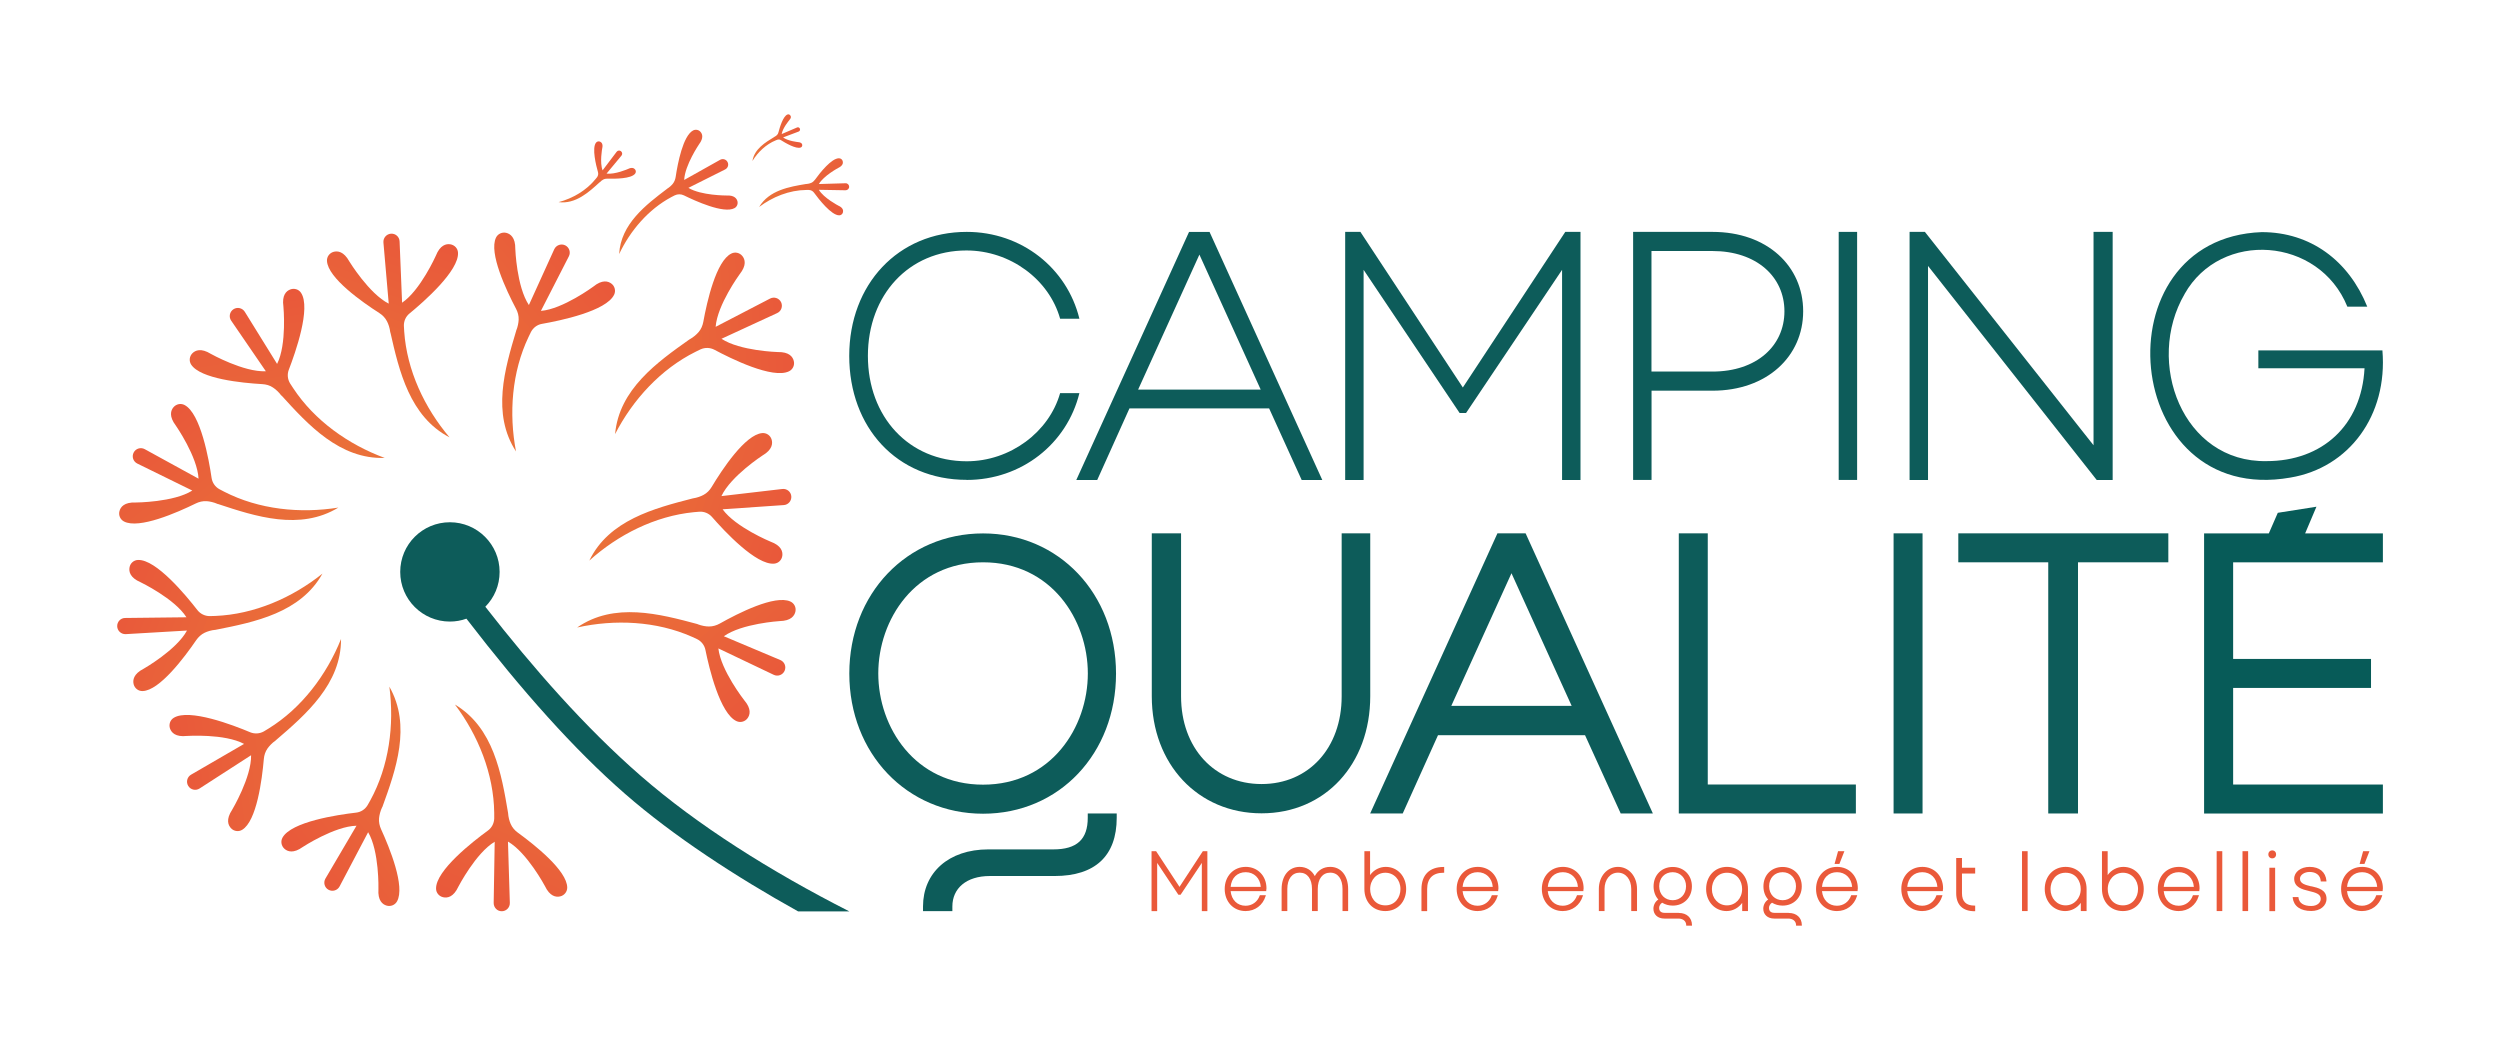 <?xml version="1.0" encoding="UTF-8"?>
<svg id="Calque_1" data-name="Calque 1" xmlns="http://www.w3.org/2000/svg" xmlns:xlink="http://www.w3.org/1999/xlink" viewBox="0 0 320.2 133.19">
  <defs>
    <style>
      .cls-1 {
        fill: #0d5c5a;
      }

      .cls-2 {
        fill: url(#Dégradé_sans_nom_19-7);
      }

      .cls-3 {
        fill: #ea593a;
      }

      .cls-4 {
        fill: url(#Dégradé_sans_nom_19-9);
      }

      .cls-5 {
        fill: url(#Dégradé_sans_nom_19-11);
      }

      .cls-6 {
        fill: url(#Dégradé_sans_nom_19-15);
      }

      .cls-7 {
        fill: url(#Dégradé_sans_nom_19-12);
      }

      .cls-8 {
        fill: url(#Dégradé_sans_nom_19-3);
      }

      .cls-9 {
        fill: url(#Dégradé_sans_nom_19-8);
      }

      .cls-10 {
        fill: url(#Dégradé_sans_nom_19);
      }

      .cls-11 {
        fill: url(#Dégradé_sans_nom_19-14);
      }

      .cls-12 {
        fill: url(#Dégradé_sans_nom_19-2);
      }

      .cls-13 {
        fill: url(#Dégradé_sans_nom_19-6);
      }

      .cls-14 {
        fill: url(#Dégradé_sans_nom_19-13);
      }

      .cls-15 {
        fill: url(#Dégradé_sans_nom_19-5);
      }

      .cls-16 {
        fill: url(#Dégradé_sans_nom_19-4);
      }

      .cls-17 {
        fill: #075b58;
      }

      .cls-18 {
        fill: url(#Dégradé_sans_nom_19-10);
      }
    </style>
    <linearGradient id="Dégradé_sans_nom_19" data-name="Dégradé sans nom 19" x1="-1139.29" y1="-112.83" x2="-1148.6" y2="-134.15" gradientTransform="translate(1207.73 -20.27) rotate(-.11) scale(1 -1)" gradientUnits="userSpaceOnUse">
      <stop offset="0" stop-color="#ea7139"/>
      <stop offset="1" stop-color="#e9583a"/>
    </linearGradient>
    <linearGradient id="Dégradé_sans_nom_19-2" data-name="Dégradé sans nom 19" x1="-853.61" y1="-988.89" x2="-862.91" y2="-1010.21" gradientTransform="translate(1285.39 -346.7) rotate(29.34) scale(1 -1)" xlink:href="#Dégradé_sans_nom_19"/>
    <linearGradient id="Dégradé_sans_nom_19-3" data-name="Dégradé sans nom 19" x1="-174.06" y1="-1611.23" x2="-183.36" y2="-1632.56" gradientTransform="translate(1513.54 -592.74) rotate(58.8) scale(1 -1)" xlink:href="#Dégradé_sans_nom_19"/>
    <linearGradient id="Dégradé_sans_nom_19-4" data-name="Dégradé sans nom 19" x1="723.68" y1="-1818.98" x2="714.38" y2="-1840.3" gradientTransform="translate(1833.18 -694.8) rotate(88.25) scale(1 -1)" xlink:href="#Dégradé_sans_nom_19"/>
    <linearGradient id="Dégradé_sans_nom_19-5" data-name="Dégradé sans nom 19" x1="1607.54" y1="-1558.43" x2="1598.24" y2="-1579.75" gradientTransform="translate(2161.7 -626.49) rotate(117.71) scale(1 -1)" xlink:href="#Dégradé_sans_nom_19"/>
    <linearGradient id="Dégradé_sans_nom_19-6" data-name="Dégradé sans nom 19" x1="2249.04" y1="-896.93" x2="2239.73" y2="-918.25" gradientTransform="translate(2414.16 -405.46) rotate(147.16) scale(1 -1)" xlink:href="#Dégradé_sans_nom_19"/>
    <linearGradient id="Dégradé_sans_nom_19-7" data-name="Dégradé sans nom 19" x1="2482.34" y1="-5.49" x2="2473.03" y2="-26.81" gradientTransform="translate(2525.3 -88.87) rotate(176.62) scale(1 -1)" xlink:href="#Dégradé_sans_nom_19"/>
    <linearGradient id="Dégradé_sans_nom_19-8" data-name="Dégradé sans nom 19" x1="2247.13" y1="885.45" x2="2237.83" y2="864.13" gradientTransform="translate(2466.4 241.47) rotate(-153.93) scale(1 -1)" xlink:href="#Dégradé_sans_nom_19"/>
    <linearGradient id="Dégradé_sans_nom_19-9" data-name="Dégradé sans nom 19" x1="1361.95" y1="1658.02" x2="1352.64" y2="1636.7" gradientTransform="translate(2164.09 547.85) rotate(-115.83) scale(1 -1)" xlink:href="#Dégradé_sans_nom_19"/>
    <linearGradient id="Dégradé_sans_nom_19-10" data-name="Dégradé sans nom 19" x1="719.8" y1="1804.24" x2="710.5" y2="1782.91" gradientTransform="translate(1939.37 620.28) rotate(-95.02) scale(1 -1)" xlink:href="#Dégradé_sans_nom_19"/>
    <linearGradient id="Dégradé_sans_nom_19-11" data-name="Dégradé sans nom 19" x1="-177.49" y1="1594.57" x2="-186.79" y2="1573.25" gradientTransform="translate(1607.5 570.83) rotate(-65.56) scale(1 -1)" xlink:href="#Dégradé_sans_nom_19"/>
    <linearGradient id="Dégradé_sans_nom_19-12" data-name="Dégradé sans nom 19" x1="185.46" y1="1804.27" x2="181.41" y2="1794.98" gradientTransform="translate(1903.56 206.55) rotate(-90.03) scale(1 -1)" xlink:href="#Dégradé_sans_nom_19"/>
    <linearGradient id="Dégradé_sans_nom_19-13" data-name="Dégradé sans nom 19" x1="1734.98" y1="1512.27" x2="1732.46" y2="1506.48" gradientTransform="translate(2141.67 1073.15) rotate(-111.62) scale(1 -1)" xlink:href="#Dégradé_sans_nom_19"/>
    <linearGradient id="Dégradé_sans_nom_19-14" data-name="Dégradé sans nom 19" x1="-295.38" y1="968.72" x2="-298.92" y2="960.61" gradientTransform="translate(906.35 -552.42) rotate(38.15)" xlink:href="#Dégradé_sans_nom_19"/>
    <linearGradient id="Dégradé_sans_nom_19-15" data-name="Dégradé sans nom 19" x1="1870.99" y1="1446.35" x2="1864.75" y2="1432.04" gradientTransform="translate(2228.7 1009.99) rotate(-117.68) scale(1 -1)" xlink:href="#Dégradé_sans_nom_19"/>
  </defs>
  <g>
    <g>
      <g id="_Répétition_radiale_" data-name="&amp;lt;Répétition radiale&amp;gt;">
        <path class="cls-10" d="M65.07,104.1c-.84-4.98-1.85-10.91-6.8-13.86,2.98,3.95,4.97,8.88,5.03,13.88v.71c-.02.61-.31,1.19-.81,1.55-1.91,1.39-6.67,5.1-6.64,7.43,0,.54.39,1,.92,1.11.54.12,1.32-.02,1.94-1.36,0,0,2.23-4.31,4.65-5.75l-.13,7.85c0,.58.46,1.06,1.04,1.05h0c.58,0,1.05-.49,1.03-1.07l-.24-7.85c2.45,1.41,4.73,5.69,4.73,5.69.63,1.33,1.42,1.46,1.96,1.33.52-.12.9-.59.9-1.12,0-2.18-4.19-5.49-6.32-7.04-.4-.29-.72-.66-.92-1.11-.16-.36-.3-.85-.34-1.45Z"/>
      </g>
      <g id="_Répétition_radiale_-2" data-name="&amp;lt;Répétition radiale&amp;gt;">
        <path class="cls-12" d="M48.97,103.37c1.72-4.75,3.76-10.41.9-15.42.65,4.9-.04,10.18-2.44,14.56l-.35.62c-.32.53-.85.88-1.46.95-2.35.27-8.32,1.16-9.44,3.21-.26.47-.15,1.06.25,1.42.41.37,1.16.63,2.35-.23,0,0,4.06-2.66,6.88-2.72l-3.98,6.77c-.29.5-.12,1.15.39,1.43h0c.51.28,1.15.09,1.42-.42l3.66-6.95c1.44,2.43,1.32,7.28,1.32,7.28-.1,1.47.52,1.97,1.05,2.12.51.15,1.07-.07,1.33-.54,1.07-1.89-.94-6.84-2.04-9.24-.2-.45-.31-.93-.26-1.42.04-.39.15-.89.41-1.43Z"/>
      </g>
      <g id="_Répétition_radiale_-3" data-name="&amp;lt;Répétition radiale&amp;gt;">
        <path class="cls-8" d="M35.32,94.82c3.84-3.29,8.39-7.22,8.36-12.98-1.84,4.59-5.04,8.85-9.28,11.47l-.61.37c-.53.3-1.18.34-1.74.11-2.18-.92-7.82-3.08-9.8-1.85-.46.28-.65.85-.48,1.36.18.52.7,1.12,2.16.96,0,0,4.84-.32,7.33,1.02l-6.79,3.94c-.5.29-.67.94-.36,1.44h0c.3.5.96.65,1.45.33l6.6-4.26c.06,2.82-2.43,6.99-2.43,6.99-.81,1.23-.52,1.97-.13,2.37.37.39.97.47,1.42.19,1.86-1.12,2.54-6.42,2.77-9.05.04-.49.19-.96.47-1.36.23-.32.57-.7,1.06-1.04Z"/>
      </g>
      <g id="_Répétition_radiale_-4" data-name="&amp;lt;Répétition radiale&amp;gt;">
        <path class="cls-16" d="M27.64,80.66c4.96-.98,10.86-2.16,13.66-7.19-3.86,3.09-8.74,5.22-13.73,5.42l-.71.02c-.61,0-1.19-.28-1.57-.76-1.45-1.87-5.29-6.53-7.62-6.43-.54.02-.99.42-1.08.95-.1.54.06,1.32,1.41,1.9,0,0,4.37,2.1,5.88,4.49l-7.85.09c-.58,0-1.04.49-1.02,1.07h0c.02.58.52,1.03,1.1,1l7.84-.46c-1.34,2.49-5.55,4.89-5.55,4.89-1.31.67-1.42,1.46-1.28,2,.14.52.61.88,1.15.86,2.17-.06,5.37-4.34,6.86-6.52.28-.4.64-.74,1.08-.95.36-.17.84-.33,1.44-.38Z"/>
      </g>
      <g id="_Répétition_radiale_-5" data-name="&amp;lt;Répétition radiale&amp;gt;">
        <path class="cls-15" d="M27.91,64.55c4.8,1.59,10.51,3.46,15.43.46-4.88.79-10.18.25-14.62-2.03l-.63-.33c-.54-.3-.9-.83-.99-1.44-.34-2.34-1.4-8.28-3.47-9.34-.48-.25-1.06-.12-1.41.29-.36.42-.59,1.18.3,2.35,0,0,2.77,3.98,2.91,6.8l-6.89-3.78c-.51-.28-1.15-.09-1.42.43h0c-.27.52-.06,1.15.46,1.41l7.05,3.46c-2.39,1.51-7.24,1.53-7.24,1.53-1.47-.06-1.95.57-2.09,1.11-.14.52.1,1.07.58,1.32,1.92,1.01,6.81-1.14,9.18-2.3.44-.22.92-.33,1.41-.3.4.03.89.13,1.44.37Z"/>
      </g>
      <g id="_Répétition_radiale_-6" data-name="&amp;lt;Répétition radiale&amp;gt;">
        <path class="cls-13" d="M36.06,50.66c3.4,3.74,7.45,8.18,13.21,7.99-4.64-1.71-8.99-4.78-11.73-8.95l-.39-.6c-.32-.53-.38-1.17-.16-1.74.85-2.21,2.86-7.9,1.57-9.85-.29-.45-.87-.63-1.37-.44-.52.19-1.1.73-.89,2.19,0,0,.46,4.83-.81,7.35l-4.14-6.68c-.31-.49-.96-.64-1.45-.32h0c-.49.32-.62.98-.29,1.46l4.44,6.48c-2.82.14-7.05-2.23-7.05-2.23-1.25-.77-1.98-.46-2.37-.06-.37.38-.44.98-.15,1.43,1.18,1.83,6.49,2.36,9.12,2.51.49.03.97.16,1.37.44.33.22.71.55,1.07,1.03Z"/>
      </g>
      <g id="_Répétition_radiale_-7" data-name="&amp;lt;Répétition radiale&amp;gt;">
        <path class="cls-2" d="M50,42.57c1.12,4.93,2.47,10.79,7.58,13.45-3.2-3.77-5.47-8.58-5.81-13.57l-.04-.71c-.02-.61.24-1.2.72-1.59,1.83-1.5,6.37-5.48,6.21-7.8-.03-.54-.44-.97-.98-1.06-.54-.09-1.32.1-1.86,1.47,0,0-1.98,4.43-4.32,6.01l-.32-7.85c-.02-.58-.52-1.03-1.1-.99h0c-.58.04-1.02.55-.97,1.13l.68,7.83c-2.52-1.27-5.05-5.41-5.05-5.41-.71-1.29-1.5-1.37-2.03-1.22-.51.15-.87.64-.83,1.17.12,2.17,4.49,5.25,6.71,6.67.41.26.76.62.98,1.06.18.35.35.83.42,1.43Z"/>
      </g>
      <g id="_Répétition_radiale_-8" data-name="&amp;lt;Répétition radiale&amp;gt;">
        <path class="cls-9" d="M66.11,42.38c-1.45,4.84-3.16,10.61-.02,15.44-.93-4.86-.54-10.17,1.61-14.67l.31-.64c.29-.54.8-.93,1.41-1.03,2.33-.41,8.24-1.63,9.24-3.74.23-.48.09-1.07-.33-1.4-.43-.34-1.2-.56-2.34.37,0,0-3.9,2.88-6.71,3.11l3.58-6.99c.27-.52.05-1.15-.47-1.41h0c-.52-.25-1.15-.03-1.4.5l-3.25,7.15c-1.57-2.35-1.74-7.19-1.74-7.19.02-1.47-.63-1.93-1.17-2.06-.52-.12-1.07.13-1.3.61-.96,1.95,1.33,6.78,2.56,9.11.23.43.36.91.34,1.4-.02.4-.1.89-.33,1.45Z"/>
      </g>
      <g id="_Répétition_radiale_-9" data-name="&amp;lt;Répétition radiale&amp;gt;">
        <path class="cls-4" d="M88.32,43.46c-4.13,2.92-9.03,6.4-9.54,12.14,2.26-4.4,5.85-8.33,10.32-10.55l.64-.31c.56-.25,1.2-.23,1.75.05,2.09,1.12,7.49,3.8,9.58,2.76.48-.24.73-.78.6-1.31-.13-.54-.59-1.18-2.06-1.15,0,0-4.85-.14-7.2-1.7l7.13-3.29c.53-.24.75-.87.5-1.4h0c-.26-.52-.89-.73-1.41-.46l-6.97,3.62c.21-2.82,3.07-6.73,3.07-6.73.92-1.15.7-1.91.35-2.34-.34-.42-.92-.56-1.4-.32-1.96.94-3.13,6.16-3.6,8.75-.09.48-.28.94-.6,1.31-.26.3-.63.64-1.16.94Z"/>
      </g>
      <g id="_Répétition_radiale_-10" data-name="&amp;lt;Répétition radiale&amp;gt;">
        <path class="cls-18" d="M88.71,63.84c-4.89,1.26-10.72,2.77-13.23,7.96,3.68-3.31,8.42-5.71,13.39-6.2l.71-.06c.61-.04,1.21.21,1.61.67,1.55,1.78,5.66,6.21,7.98,5.98.54-.05.96-.47,1.03-1.01.07-.55-.14-1.31-1.52-1.81,0,0-4.48-1.85-6.13-4.14l7.84-.54c.58-.04,1.01-.55.96-1.13h0c-.05-.58-.57-1-1.15-.93l-7.8.91c1.2-2.56,5.26-5.2,5.26-5.2,1.27-.74,1.33-1.54,1.16-2.07-.16-.51-.66-.85-1.2-.8-2.17.19-5.12,4.64-6.47,6.9-.25.42-.6.78-1.03,1.01-.35.19-.82.37-1.41.46Z"/>
      </g>
      <g id="_Répétition_radiale_-11" data-name="&amp;lt;Répétition radiale&amp;gt;">
        <path class="cls-5" d="M89.36,79.94c-4.88-1.31-10.69-2.86-15.44.43,4.83-1.07,10.15-.83,14.71,1.19l.65.3c.55.27.95.78,1.07,1.38.47,2.32,1.87,8.19,4,9.13.49.22,1.07.06,1.39-.37.33-.44.53-1.21-.43-2.33,0,0-2.99-3.81-3.3-6.62l7.09,3.38c.53.25,1.15.02,1.39-.51h0c.24-.53,0-1.15-.54-1.38l-7.24-3.05c2.3-1.64,7.14-1.94,7.14-1.94,1.47-.03,1.91-.68,2.03-1.23.11-.53-.16-1.06-.65-1.28-1.98-.9-6.74,1.53-9.03,2.82-.43.24-.9.38-1.39.38-.4,0-.9-.08-1.46-.29Z"/>
      </g>
    </g>
    <path class="cls-1" d="M108.78,116.73h-6.56c-7.99-4.44-16.02-9.69-22.16-15.05-6.51-5.67-13.21-13.2-20.32-22.44-.66.24-1.38.37-2.12.37-3.51,0-6.36-2.84-6.36-6.36s2.85-6.36,6.36-6.36,6.37,2.85,6.37,6.36c0,1.74-.69,3.31-1.83,4.46,6.13,7.86,12.78,15.45,19.91,21.66,7.23,6.3,16.63,12.24,26.71,17.36Z"/>
    <g>
      <path class="cls-7" d="M103.27,23.56c-2.17.36-4.76.8-6.04,2.95,1.72-1.3,3.87-2.16,6.05-2.18h.31c.27,0,.52.14.67.35.61.83,2.22,2.91,3.23,2.9.23,0,.43-.17.48-.4.05-.23,0-.58-.59-.84,0,0-1.87-.97-2.5-2.03l3.42.06c.25,0,.46-.2.46-.45h0c0-.25-.21-.46-.46-.45l-3.42.1c.62-1.07,2.48-2.06,2.48-2.06.58-.28.64-.62.58-.85-.05-.23-.25-.39-.49-.39-.95,0-2.4,1.82-3.07,2.75-.13.17-.29.32-.48.4-.16.07-.37.13-.63.15Z"/>
      <path class="cls-14" d="M99.19,17.53c-1.17.71-2.57,1.55-2.82,3.09.7-1.14,1.75-2.14,3-2.65l.18-.07c.16-.06.33-.04.47.05.54.34,1.95,1.18,2.54.94.14-.05.21-.2.19-.34-.02-.15-.14-.33-.54-.35,0,0-1.31-.13-1.91-.6l1.99-.75c.15-.06.22-.22.16-.37h0c-.06-.15-.23-.22-.37-.15l-1.96.84c.11-.76.96-1.76.96-1.76.31-.35.23-.5.14-.63-.08-.12-.24-.17-.37-.11-.55.22-.97,1.6-1.15,2.29-.03.13-.09.25-.19.34-.08.08-.18.16-.33.23Z"/>
      <path class="cls-11" d="M76.82,23.33c-1.42,1.3-3.11,2.84-5.28,2.56,1.82-.48,3.57-1.5,4.76-2.98l.17-.21c.14-.19.18-.43.12-.65-.25-.87-.8-3.09-.25-3.78.13-.16.35-.21.53-.12.19.09.39.32.26.86,0,0-.34,1.81.05,2.81l1.8-2.38c.13-.18.39-.21.56-.07h0c.17.14.2.39.06.56l-1.91,2.3c1.06.15,2.75-.59,2.75-.59.5-.25.77-.1.9.06.13.16.13.39,0,.55-.51.65-2.54.66-3.54.63-.19,0-.37.03-.54.12-.13.07-.29.18-.44.35Z"/>
      <path class="cls-6" d="M85.43,24.19c-2.7,2.05-5.92,4.49-6.13,8.35,1.42-3,3.74-5.72,6.69-7.3l.43-.22c.37-.18.8-.18,1.17,0,1.42.7,5.11,2.39,6.48,1.64.32-.17.47-.54.38-.89-.1-.36-.42-.78-1.41-.73,0,0-3.25.01-4.87-.98l4.71-2.36c.35-.18.49-.6.3-.95h0c-.18-.35-.61-.47-.95-.28l-4.6,2.58c.08-1.89,1.91-4.58,1.91-4.58.59-.79.43-1.3.18-1.58-.23-.27-.63-.35-.95-.18-1.29.68-1.97,4.2-2.23,5.94-.05.33-.17.64-.37.89-.17.21-.41.44-.75.65Z"/>
    </g>
  </g>
  <g>
    <g>
      <path class="cls-1" d="M123.82,61.47c7.01,0,12.84-4.63,14.43-11.12h-2.47c-1.41,4.99-6.4,8.73-11.96,8.73-7.41,0-12.66-5.69-12.66-13.5s5.25-13.5,12.62-13.5c5.6,0,10.59,3.71,12,8.74h2.47c-1.59-6.49-7.41-11.12-14.43-11.12-8.78,0-15.05,6.71-15.05,15.88s6.09,15.88,15.05,15.88Z"/>
      <path class="cls-1" d="M166.73,61.48h2.63l-14.44-31.77h-2.63l-14.44,31.77h2.68l4.13-9.17h17.89l4.17,9.17ZM145.77,49.9l7.85-17.29,7.85,17.29h-15.7Z"/>
      <polygon class="cls-1" points="174.65 34.56 186.95 52.9 187.77 52.9 200.07 34.56 200.07 61.48 202.43 61.48 202.43 29.7 200.48 29.7 187.36 49.63 174.24 29.7 172.29 29.7 172.29 61.48 174.65 61.48 174.65 34.56"/>
      <path class="cls-1" d="M211.52,50.04h7.81c6.99,0,11.62-4.4,11.62-10.17s-4.58-10.17-11.62-10.17h-10.16v31.77h2.36v-11.44ZM211.52,32.15h7.81c5.67,0,9.22,3.31,9.22,7.72s-3.54,7.72-9.22,7.72h-7.81v-15.43Z"/>
      <rect class="cls-1" x="235.5" y="29.7" width="2.36" height="31.77"/>
      <polygon class="cls-1" points="270.59 61.48 270.59 29.7 268.14 29.7 268.14 57.03 246.54 29.7 244.58 29.7 244.58 61.48 246.94 61.48 246.94 34.06 268.55 61.48 270.59 61.48"/>
      <path class="cls-1" d="M279.81,37.65c-5.1,8.73-.27,21.62,10.5,21.41,7.13,0,12.15-4.58,12.54-11.89h-13.6v-2.29h15.89c.7,8.32-4.27,15.04-11.8,16.29-21.71,3.81-24.64-30.66-3.66-31.44,6.25,0,11.14,3.65,13.52,9.55h-2.55c-3.62-8.95-16.2-9.84-20.84-1.64Z"/>
    </g>
    <g>
      <path class="cls-1" d="M139.32,104.74c0,2.77-1.4,4.05-4.4,4.05h-8.34c-5.08,0-8.36,2.98-8.36,7.31v.6h3.76v-.6c0-2.32,1.79-3.9,4.8-3.9h8.29c5.2,0,7.96-2.58,7.96-7.47v-.54h-3.71v.54Z"/>
      <path class="cls-1" d="M125.91,68.32c-9.76,0-17.13,7.72-17.13,17.95s7.36,17.95,17.13,17.95,17.03-7.72,17.03-17.95-7.32-17.95-17.03-17.95ZM125.91,100.5c-8.72,0-13.42-7.34-13.42-14.24s4.7-14.24,13.42-14.24,13.42,7.34,13.42,14.24-4.7,14.24-13.42,14.24Z"/>
      <g>
        <path class="cls-1" d="M175.49,68.31h-3.65v20.87c0,6.62-4.22,11.24-10.26,11.24s-10.31-4.62-10.31-11.24v-20.87h-3.75v20.87c0,8.69,5.91,14.99,14.06,14.99s13.92-6.31,13.92-14.99v-20.87Z"/>
        <path class="cls-1" d="M195.4,68.31h-3.61l-16.3,35.88h4.17l4.52-10.03h18.83l4.57,10.03h4.12l-16.15-35.55-.15-.33ZM201.31,90.41h-15.43l7.71-16.99,7.71,16.99Z"/>
        <polygon class="cls-1" points="218.73 68.31 215.02 68.31 215.02 104.19 237.7 104.19 237.7 100.48 218.73 100.48 218.73 68.31"/>
        <rect class="cls-1" x="242.53" y="68.31" width="3.71" height="35.88"/>
        <polygon class="cls-1" points="250.82 72.02 262.34 72.02 262.34 104.19 266.15 104.19 266.15 72.02 277.72 72.02 277.72 68.31 250.82 68.31 250.82 72.02"/>
        <polygon class="cls-17" points="286.02 72.02 286.02 84.4 303.68 84.4 303.68 88.11 286.02 88.11 286.02 100.48 305.2 100.48 305.2 104.2 282.3 104.2 282.3 68.32 290.59 68.32 291.74 65.68 296.69 64.9 295.24 68.32 305.2 68.32 305.2 72.02 286.02 72.02"/>
      </g>
    </g>
    <g>
      <polygon class="cls-3" points="151.07 113.59 148.1 109.06 148.08 109.02 147.49 109.02 147.49 116.7 148.21 116.7 148.21 110.52 150.9 114.56 150.93 114.6 151.21 114.6 153.93 110.52 153.93 116.7 154.64 116.7 154.64 109.02 154.06 109.02 151.07 113.59"/>
      <path class="cls-3" d="M159.55,111.03c-1.56,0-2.69,1.19-2.69,2.83s1.12,2.83,2.67,2.83c1.22,0,2.21-.74,2.57-1.92l.03-.11h-.77l-.02.06c-.28.79-.97,1.29-1.81,1.29-1.05,0-1.8-.75-1.91-1.87h4.56v-.08c.01-.06.03-.19.03-.28,0-1.59-1.12-2.75-2.66-2.75ZM159.55,111.71c1.07,0,1.85.77,1.93,1.88h-3.86c.1-1.15.85-1.88,1.93-1.88Z"/>
      <path class="cls-3" d="M170.37,111.03c-.87,0-1.56.42-1.97,1.18-.39-.75-1.09-1.18-1.94-1.18-1.38,0-2.31,1.14-2.31,2.83v2.83h.73v-2.83c0-1.29.61-2.09,1.59-2.09s1.57.8,1.57,2.09v2.83h.74v-2.83c0-1.29.61-2.09,1.6-2.09s1.57.82,1.57,2.09v2.83h.72v-2.83c0-1.7-.92-2.83-2.28-2.83Z"/>
      <path class="cls-3" d="M177.5,111.03c-.81,0-1.55.39-2.02,1.05v-3.06h-.73v4.84c0,1.67,1.1,2.83,2.68,2.83s2.67-1.19,2.67-2.83-1.12-2.83-2.61-2.83ZM177.44,115.96c-1.34,0-1.95-1.08-1.95-2.09,0-1.19.84-2.09,1.95-2.09s1.93.9,1.93,2.09c0,1.04-.66,2.09-1.93,2.09Z"/>
      <path class="cls-3" d="M182.06,113.87v2.83h.73v-2.83c0-1.37.73-2.09,2.1-2.09h.08v-.74h-.08c-1.8,0-2.83,1.03-2.83,2.83Z"/>
      <path class="cls-3" d="M189.26,111.03c-1.56,0-2.69,1.19-2.69,2.83s1.12,2.83,2.67,2.83c1.22,0,2.21-.74,2.57-1.92l.03-.11h-.77l-.02.06c-.28.79-.97,1.29-1.81,1.29-1.05,0-1.8-.75-1.91-1.87h4.56v-.08c.01-.06.03-.19.03-.28,0-1.59-1.12-2.75-2.66-2.75ZM189.26,111.71c1.07,0,1.85.77,1.93,1.88h-3.86c.1-1.15.85-1.88,1.93-1.88Z"/>
      <path class="cls-3" d="M200.17,111.03c-1.56,0-2.69,1.19-2.69,2.83s1.12,2.83,2.67,2.83c1.22,0,2.21-.74,2.57-1.92l.03-.11h-.77l-.02.06c-.28.79-.97,1.29-1.81,1.29-1.05,0-1.8-.75-1.91-1.87h4.56v-.08c.01-.06.03-.19.03-.28,0-1.59-1.12-2.75-2.66-2.75ZM200.17,111.71c1.07,0,1.85.77,1.93,1.88h-3.86c.1-1.15.85-1.88,1.93-1.88Z"/>
      <path class="cls-3" d="M207.23,111.03c-1.4,0-2.45,1.22-2.45,2.83v2.83h.73v-2.83c0-1.21.72-2.09,1.72-2.09s1.7.88,1.7,2.09v2.83h.74v-2.83c0-1.62-1.05-2.83-2.44-2.83Z"/>
      <path class="cls-3" d="M215.01,116.92h-1.79c-.27,0-.72-.08-.72-.64,0-.25.16-.52.39-.66.4.24.85.37,1.36.37,1.42,0,2.45-1.04,2.45-2.47s-1.03-2.48-2.45-2.48-2.46,1.02-2.46,2.48c0,.67.21,1.25.61,1.69-.38.24-.63.7-.63,1.17,0,.76.56,1.27,1.4,1.27h1.8c.59,0,.99.33,1,.83v.08h.74v-.09c-.02-.94-.68-1.54-1.68-1.54ZM214.24,111.71c.98,0,1.71.77,1.71,1.8s-.72,1.79-1.71,1.79-1.73-.73-1.73-1.79.71-1.8,1.73-1.8Z"/>
      <path class="cls-3" d="M221.19,111.03c-1.55,0-2.67,1.19-2.67,2.83s1.15,2.83,2.61,2.83c.8,0,1.53-.39,2.01-1.05v1.05h.74v-2.83c0-1.64-1.13-2.83-2.68-2.83ZM221.19,115.96c-1.1,0-1.93-.9-1.93-2.09,0-1.04.66-2.09,1.93-2.09,1.34,0,1.94,1.08,1.94,2.09,0,1.19-.84,2.09-1.94,2.09Z"/>
      <path class="cls-3" d="M229.08,116.92h-1.79c-.27,0-.72-.08-.72-.64,0-.25.16-.52.39-.66.4.24.85.37,1.36.37,1.42,0,2.45-1.04,2.45-2.47s-1.03-2.48-2.45-2.48-2.46,1.02-2.46,2.48c0,.67.21,1.25.61,1.69-.38.24-.63.7-.63,1.17,0,.76.56,1.27,1.4,1.27h1.8c.59,0,.99.33,1,.83v.08h.74v-.09c-.02-.94-.68-1.54-1.68-1.54ZM228.32,111.71c.98,0,1.71.77,1.71,1.8s-.72,1.79-1.71,1.79-1.73-.73-1.73-1.79.71-1.8,1.73-1.8Z"/>
      <polygon class="cls-3" points="236.23 109.02 235.42 109.02 234.97 110.65 235.59 110.65 236.23 109.02"/>
      <path class="cls-3" d="M235.29,111.03c-1.56,0-2.69,1.19-2.69,2.83s1.12,2.83,2.67,2.83c1.22,0,2.21-.74,2.57-1.92l.03-.11h-.77l-.02.06c-.28.79-.97,1.29-1.81,1.29-1.05,0-1.8-.75-1.91-1.87h4.56v-.08c.01-.06.03-.19.03-.28,0-1.59-1.12-2.75-2.66-2.75ZM235.29,111.71c1.07,0,1.85.77,1.93,1.88h-3.86c.1-1.15.85-1.88,1.93-1.88Z"/>
      <path class="cls-3" d="M246.21,111.03c-1.56,0-2.69,1.19-2.69,2.83s1.12,2.83,2.67,2.83c1.22,0,2.21-.74,2.57-1.92l.03-.11h-.77l-.02.06c-.28.79-.97,1.29-1.81,1.29-1.05,0-1.8-.75-1.91-1.87h4.56v-.08c.01-.06.03-.19.03-.28,0-1.59-1.12-2.75-2.66-2.75ZM246.21,111.71c1.07,0,1.85.77,1.93,1.88h-3.86c.1-1.15.85-1.88,1.93-1.88Z"/>
      <path class="cls-3" d="M251.29,109.89h-.74v4.51c0,1.49.83,2.31,2.35,2.31h.08v-.72h-.08c-1.08,0-1.61-.52-1.61-1.59v-2.52h1.69v-.74h-1.69v-1.25Z"/>
      <rect class="cls-3" x="258.98" y="109.02" width=".72" height="7.67"/>
      <path class="cls-3" d="M264.56,111.03c-1.55,0-2.67,1.19-2.67,2.83s1.15,2.83,2.61,2.83c.8,0,1.53-.39,2.01-1.05v1.05h.74v-2.83c0-1.64-1.13-2.83-2.68-2.83ZM264.56,115.96c-1.1,0-1.93-.9-1.93-2.09,0-1.04.66-2.09,1.93-2.09,1.34,0,1.94,1.08,1.94,2.09,0,1.19-.84,2.09-1.94,2.09Z"/>
      <path class="cls-3" d="M271.97,111.03c-.81,0-1.55.39-2.02,1.05v-3.06h-.73v4.84c0,1.67,1.1,2.83,2.68,2.83s2.67-1.19,2.67-2.83-1.12-2.83-2.61-2.83ZM271.91,115.96c-1.34,0-1.95-1.08-1.95-2.09,0-1.19.84-2.09,1.95-2.09s1.93.9,1.93,2.09c0,1.04-.66,2.09-1.93,2.09Z"/>
      <path class="cls-3" d="M279.06,111.03c-1.56,0-2.69,1.19-2.69,2.83s1.12,2.83,2.67,2.83c1.22,0,2.21-.74,2.57-1.92l.03-.11h-.77l-.02.06c-.28.79-.97,1.29-1.81,1.29-1.05,0-1.8-.75-1.91-1.87h4.56v-.08c.01-.06.03-.19.03-.28,0-1.59-1.12-2.75-2.66-2.75ZM279.06,111.71c1.07,0,1.85.77,1.93,1.88h-3.86c.1-1.15.85-1.88,1.93-1.88Z"/>
      <rect class="cls-3" x="283.91" y="109.02" width=".72" height="7.67"/>
      <rect class="cls-3" x="287.22" y="109.02" width=".72" height="7.67"/>
      <path class="cls-3" d="M291.03,108.92c-.29,0-.5.21-.5.51s.21.51.5.51.49-.21.49-.51-.2-.51-.49-.51Z"/>
      <rect class="cls-3" x="290.66" y="111.14" width=".74" height="5.56"/>
      <path class="cls-3" d="M296.04,113.53c-.78-.19-1.46-.35-1.46-.99,0-.47.55-.86,1.23-.86.84,0,1.37.43,1.43,1.14v.08h.73v-.09c-.1-1.12-.9-1.78-2.15-1.78-1.13,0-1.98.65-1.98,1.51,0,1.12,1.03,1.37,1.93,1.59.79.19,1.47.36,1.47,1,0,.45-.42.91-1.22.91-.97,0-1.55-.38-1.63-1.06v-.08h-.74v.09c.13,1.08.99,1.69,2.38,1.69,1.13,0,1.95-.65,1.95-1.56,0-1.15-1.04-1.4-1.95-1.61Z"/>
      <path class="cls-3" d="M302.54,111.03c-1.56,0-2.69,1.19-2.69,2.83s1.12,2.83,2.67,2.83c1.22,0,2.21-.74,2.57-1.92l.03-.11h-.77l-.02.06c-.28.79-.97,1.29-1.81,1.29-1.05,0-1.8-.75-1.91-1.87h4.56v-.08c.01-.06.03-.19.03-.28,0-1.59-1.12-2.75-2.66-2.75ZM302.54,111.71c1.07,0,1.85.77,1.93,1.88h-3.86c.1-1.15.85-1.88,1.93-1.88Z"/>
      <polygon class="cls-3" points="303.48 109.02 302.67 109.02 302.22 110.65 302.84 110.65 303.48 109.02"/>
    </g>
  </g>
</svg>